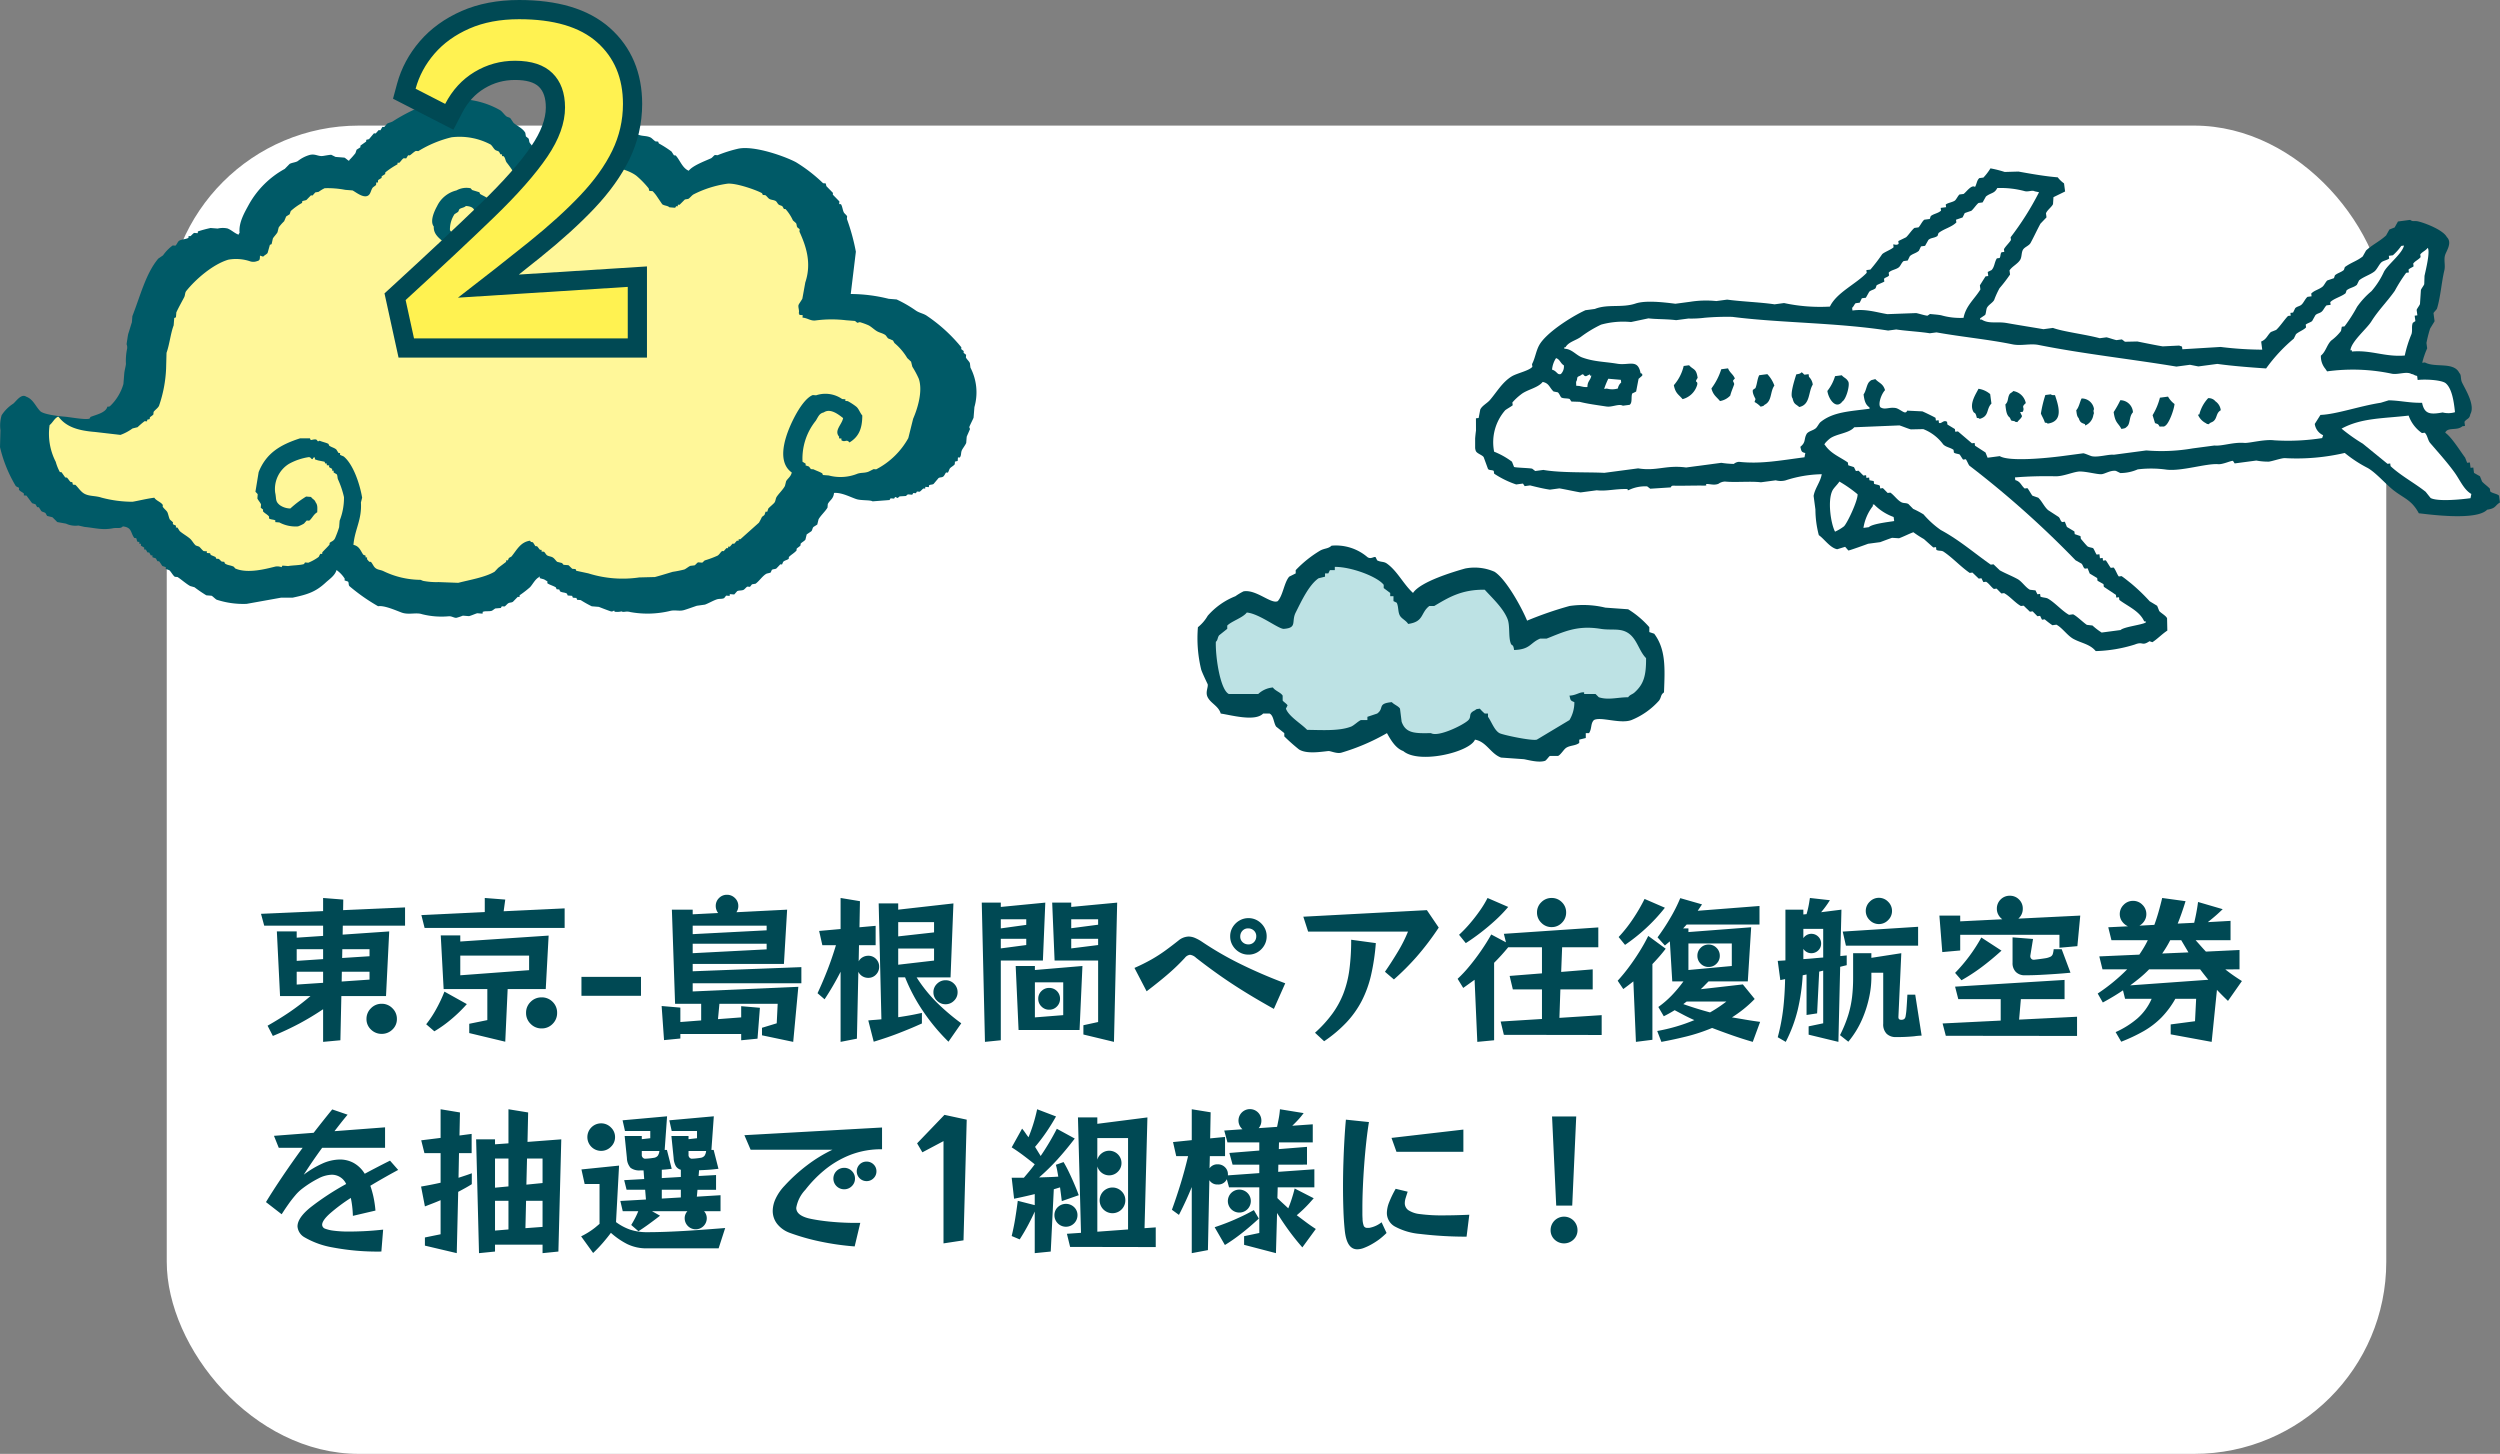 <svg xmlns="http://www.w3.org/2000/svg" xmlns:xlink="http://www.w3.org/1999/xlink" width="390.478" height="227.081" viewBox="0 0 390.478 227.081">
  <rect x="0" y="0" width="390.478" height="227.081" fill="#808080" stroke="none"/>
  <defs>
    <clipPath id="clip-path">
      <rect id="長方形_540" data-name="長方形 540" width="160.074" height="75.411" fill="none"/>
    </clipPath>
    <clipPath id="clip-path-2">
      <rect id="長方形_542" data-name="長方形 542" width="72.915" height="33.721" fill="none"/>
    </clipPath>
  </defs>
  <g id="icon_pr02" transform="translate(0 3)">
    <rect id="長方形_537" data-name="長方形 537" width="346.669" height="207.463" rx="30" transform="translate(26.045 16.618)" fill="#fff"/>
    <g id="グループ_198" data-name="グループ 198" transform="translate(230.404 23.295)">
      <g id="グループ_197" data-name="グループ 197" transform="translate(0 0)" clip-path="url(#clip-path)">
        <path id="パス_14873" data-name="パス 14873" d="M92.147,3.611,90.33,4.5c-.024.362-.047.723-.071,1.085-.2.451-.9.92-1.1,1.435.028.211.055.423.083.633-.314.329-.629.657-.943.986-.563,1.033-.974,1.959-1.538,3-.241.445-.865.612-1.154,1.012-.3.418-.2,1.1-.437,1.564-.364.69-1.3,1.085-1.706,1.73.028.211.057.423.085.634A23.77,23.77,0,0,1,81.9,18.727a13.911,13.911,0,0,0-.832,1.83c-.241.444-.887.754-1.127,1.224-.125.244-.147.907-.283,1.113l-.789.534.028.211.211-.028c1.135.737,2.361.272,3.942.551,1.685.3,4.049.676,5.717.96l1.479-.2c1.588.591,5.139,1.019,7.306,1.609l1.057-.14c.348.066,1.18.366,1.562.439.283-.038.563-.076.846-.113l.478.366,1.929-.042c1.139.225,2.881.588,3.969.763l2.564-.125.449.156.057.421,5.97-.362a55.544,55.544,0,0,0,6.505.426c-.055-.423-.113-.846-.168-1.269.868-.367.957-.986,1.522-1.491l.816-.324c.589-.52,1.291-1.607,1.86-2.181l.421-.057c-.017-.14-.036-.281-.055-.421l.423-.057c.113-.229.225-.459.338-.69.326-.3.671-.262,1-.562.31-.286.575-.929.915-1.2.211-.029.423-.057.634-.085l-.057-.423c.5-.525,1.213-.621,1.789-1.1.227-.187.5-.787.733-.957q.515-.174,1.028-.352l.156-.451c.477-.393.934-.442,1.394-.829l.156-.451c.971-.718,1.858-.926,2.789-1.661l.52-.929c.979-.908,2.149-1.44,3.129-2.35q.26-.463.52-.929l.818-.322.52-.929,1.9-.253c.482.35.619.076,1.324.255,1.2.305,3.838,1.354,4.4,2.423.913.894-.087,2.2-.269,2.831-.224.775.075,1.591-.113,2.38-.447,1.867-.577,4.087-1.144,5.956-.054.175-.511.584-.549.718.055.423.111.844.168,1.267,0,.012-.685,1.121-.705,1.168a19.191,19.191,0,0,0-.563,2.224c.036.283.075.563.111.846a13.125,13.125,0,0,0-.775,2.252l.423-.055c1.6.881,4.5-.156,5.377,1.65.352.34.151.872.407,1.451.4.9,2.142,3.548,1.307,4.985-.125.8-.562.659-.915,1.2l.083.633-.421.057c-.789.737-2.314.076-2.662,1,1.019.719,2.311,2.834,3.1,3.888q.161.408.324.816c.14-.019.281-.038.421-.055.038.281.075.562.113.844.14-.019.281-.038.423-.055.036.281.075.563.111.844l.929.522q.164.408.324.816c.3.357.912.78,1.224,1.127.019.142.038.283.057.423.293.305,1.125.367,1.38.676.047.352.092.705.139,1.057-.827.48-.563.908-2,1.125-1.674,1.758-9.046.74-10.674.558-1.1-2.071-2.3-2.312-3.912-3.566-1.257-.974-2.789-2.8-4.124-3.536a19.844,19.844,0,0,1-3.533-2.324,33.054,33.054,0,0,1-9.35.811c-.527-.016-1.921.475-2.506.548a9.682,9.682,0,0,1-1.957-.17q-1.69.224-3.38.449l-.267-.4c-.312-.045-1.584.579-2.3.52-1.832-.151-5.717,1.132-8.053.855a17.246,17.246,0,0,0-4.521-.045,6.792,6.792,0,0,1-2.718.575l-.69-.338c-.877-.135-1.725.5-2.295.52-.693.019-2.172-.4-3.281-.425-.959-.021-2.654.822-3.985.745a61.589,61.589,0,0,0-6.209.179c.019.142.038.283.055.423.822.22.884.811,1.465,1.31.14-.019.281-.038.421-.055.165.14.633,1.021.8,1.182l.9.31c.608.581.915,1.4,1.548,1.945l1.647,1.071c.269.276.232.586.534.789l.423-.057q.161.408.324.818l1.168.7.055.423.9.31c.019.14.036.281.055.421.321.367.64.773,1.014,1.156.17.173.8.229.9.31.133.106.423.872.563,1l.423-.057.083.634c.142-.019.283-.038.423-.055.019.14.038.281.055.421.142-.017.283-.036.423-.055.13.109.671,1.069.8,1.184l.423-.057c.3.26.584,1.17.829,1.4l.423-.057c.465.31.992.751,1.435,1.1a29.167,29.167,0,0,1,2.955,2.832c.39.236.78.47,1.168.705l.324.816c.283.336,1.028.709,1.224,1.127l.042,1.929c-.785.506-1.579,1.338-2.338,1.815-.151-.052-.3-.1-.451-.154-1.236.83-.962-.026-2.295.518a22.262,22.262,0,0,1-6.1,1.026c-.917-1.106-2.236-1.227-3.477-1.9-.965-.527-1.7-1.7-2.659-2.226l-.634.083a13.16,13.16,0,0,1-1.2-.915l-.423.055c-.1-.2-.2-.4-.295-.6l-.423.055-.745-.761-.423.057c-.328-.315-.657-.629-.985-.945l-.423.055c-.912-.5-1.7-1.51-2.631-2.014-.14.019-.283.038-.423.055-.248-.253-.5-.506-.745-.761l-.423.057c-.425-.289-.775-.875-1.224-1.127l-.423.055c-.1-.2-.2-.4-.295-.6l-.423.055-.986-.945-.421.057c-1.435-.981-2.652-2.359-4.1-3.326-.322-.215-.79-.066-1.113-.281-.017-.142-.036-.283-.055-.423l-.423.055-1.463-1.31a16.956,16.956,0,0,1-1.647-1.071c-.685.244-1.569.705-2.24.943l-1.085-.071c-.225.062-1.612.582-1.844.674l-1.9.253c-.314.123-2.962,1.075-3.084,1.054l-.506-.577-1.239.38c-1.113-.211-2.014-1.61-2.872-2.2a16.043,16.043,0,0,1-.532-4.013l-.281-2.113c.206-1.222,1.075-2.184,1.269-3.392a19.3,19.3,0,0,0-5.675.969,2.948,2.948,0,0,1-1.506-.016l-2.323.309c-1.595-.2-3.985.052-5.6-.116a1.855,1.855,0,0,0-1.028.352c-.749.293-1.4-.028-1.929.042.009.069.019.14.028.211-.071.009-.14.017-.211.028-1.827-.028-3.413.05-4.942.01-.348-.009-.357.255-.4.269l-3.2.208-.478-.366a5.912,5.912,0,0,0-2.929.6c-.3.033.062-.175-.239-.184-1.775-.049-3.266.376-4.7.194q-1.266.169-2.534.336c-.844-.137-2.409-.485-3.309-.634l-1.479.2c-1.023-.144-2.241-.449-3.1-.664l-.844.113c-.09-.132-.179-.263-.267-.4l-1.057.14a14.586,14.586,0,0,1-3.448-1.69c-.019-.142-.038-.283-.057-.423-.237-.187-.705-.061-.9-.31l-.676-1.846c-.225-.336-1-.544-1.2-.915-.333-.619-.071-2.751,0-3.224L.125,39.044c.14-.019.283-.038.423-.055L.8,37.665c.317-.633,1.059-.953,1.52-1.491C3.377,34.943,4.231,33.409,5.7,32.5c.832-.513,2.676-.861,3.24-1.5l-.057-.421C9.359,29.7,9.5,28.538,10,27.63c1.05-1.917,4.97-4.437,7.226-5.474.492-.064.986-.13,1.479-.2,1.993-.8,4.231-.132,6.337-.841,1.562-.527,4.327-.213,6.237.031l2.324-.309a15.794,15.794,0,0,1,4.068-.111l1.69-.224c2.305.312,5.223.409,7.407.735q.738-.1,1.479-.2a26.793,26.793,0,0,0,7.166.553c1.024-2.179,4.1-3.529,5.748-5.276l-.055-.423.633-.083a27.781,27.781,0,0,0,1.832-2.394c.291-.321,1.442-.728,1.789-1.1-.019-.14-.038-.281-.055-.423.075-.078.537.206.844-.111-.019-.142-.036-.283-.055-.423l1.212-.591c.359-.31.9-1.147,1.309-1.463l.634-.085c.276-.257.582-.969.915-1.2l.846-.113c.052-.149.1-.3.154-.451.5-.393,1.158-.419,1.607-.858l-.057-.421.846-.113L73.5,5.656c.293-.269,1.071-.362,1.423-.619.227-.166.506-.789.733-.957L76.291,4c.44-.312,1.222-1.5,1.789-1.1.269-.451.277-1.054.676-1.378l.634-.085A8.843,8.843,0,0,0,80.49,0a17.61,17.61,0,0,1,2.224.563L84.854.5c1.926.345,4.165.747,6.14.9a4.461,4.461,0,0,0,.985.945c.055.423.113.844.168,1.267" transform="translate(0 0.001)" fill="#004954" fill-rule="evenodd"/>
        <path id="パス_14874" data-name="パス 14874" d="M56.634,1.793c-.44.874-.95.688-1.761,1.309-.173.31-.347.619-.522.929l-.633.083c-.352.263-.783.948-1.127,1.225q-.515.174-1.03.352l-.338.688q-.512.177-1.028.352l.057.423c-.766.764-1.938.983-2.789,1.661l-.156.451c-.5.357-.99.241-1.421.619-.175.309-.348.619-.522.927l-.634.085-.338.69c-.458.4-.955.435-1.4.83-.113.229-.225.459-.338.69l-.633.083c-.315.211-.477.737-.733.957-.449.388-1.231.413-1.605.858l.055.423c-.191.286-.553.272-.789.536.019.14.038.281.055.421-.094.1-1.05.466-1.21.591l-.156.451c-.345.3-.669.257-1,.563q-.26.463-.522.929L35.49,19l-.338.69c-.211.028-.423.055-.634.085-.2.158-.3.517-.549.718.019.14.038.281.055.421,2.115-.291,3.793.3,5.45.567l4.491-.166c.406.064,1.371.387,1.775.409l.393-.267c.4.052,1.173.09,1.746.2a10.705,10.705,0,0,0,3.493.4c.366-1.9,1.749-2.966,2.635-4.434l-.083-.634c0-.009.858-1.373.887-1.408l.423-.055c-.029-.211-.057-.423-.085-.634l.6-.295c.484-.5.445-1.253.832-1.83.14-.019.283-.038.423-.055.192-.283.085-.652.31-.9l.423-.057-.057-.421c.288-.5.813-.955,1.1-1.437l-.055-.421a45.142,45.142,0,0,0,4.439-7.038L62.5,2.3c-.418-.231-.887.088-1.506-.014a14.5,14.5,0,0,0-4.365-.5" transform="translate(24.911 1.291)" fill="#fff" fill-rule="evenodd"/>
        <path id="パス_14875" data-name="パス 14875" d="M146.689,31.516c.361,1.751,1.229,1.87,3.21,1.508a3.578,3.578,0,0,0,1.929-.042c-.175-1.77-.5-3.742-1.463-4.535-.65-.5-3.158-.645-4.365-.494l-.083-.634c-.556-.109-.348-.194-.9-.31-.778-.43-2.012.135-3.014-.029a29.378,29.378,0,0,0-10.151-.371l-.269-.4a3.037,3.037,0,0,1-.7-2.056c.782-.64.931-1.7,1.621-2.364a7.586,7.586,0,0,0,1.522-1.492c.042-.22.083-.44.127-.662.14-.017.281-.036.423-.055a24.172,24.172,0,0,0,1.959-3.054,12.73,12.73,0,0,1,2.253-2.449,12.666,12.666,0,0,0,1.959-3.054c.622-1.134,2.865-2.834,3.115-4.068l-.423.057a8.271,8.271,0,0,1-1.31,1.463c-.211.028-.423.055-.633.085l.055.421c-.253.229-.931.336-1.212.591-.378.343-.7,1.125-1.1,1.435-.681.53-1.756.842-2.394,1.394-.113.229-.225.459-.338.69-.491.423-1.1.445-1.607.858-.052.149-.1.3-.154.451-.66.541-1.817.809-2.4,1.392l.057.423-.634.083c-.239.189-.5.754-.733.959-.338.3-.671.257-1,.562-.175.31-.348.619-.522.929-.194.182-.841.381-1,.563.019.14.036.281.055.421-.367.416-1.151.678-1.577,1.069-.113.231-.225.461-.338.69a25.17,25.17,0,0,0-4.325,4.659c-2.238-.147-5.32-.383-7.618-.709l-2.957.393c-.12-.016-1.2-.239-1.323-.255l-2.113.281c-7.095-1.18-14.557-1.985-21.513-3.377-1.347-.27-2.708.185-4.1-.1-3.67-.759-8.086-1.18-11.855-1.865l-1.056.14c-1.525-.253-3.689-.359-5.238-.595l-1.267.168c-8.071-1.245-16.869-1.18-24.359-2.139a40.837,40.837,0,0,0-4.28.139,17,17,0,0,1-2.562.125l-1.9.253c-1.517-.189-3.078-.13-4.337-.284l-2.718.575a12.964,12.964,0,0,0-4.675.406,18.525,18.525,0,0,0-3.182,1.928c-.794.562-1.922.782-2.368,1.6l-.211.029c.01.069.019.14.029.21,1.137,0,1.818,1.009,2.758,1.354,1.881.69,3.456.647,5.505.988,1.837.307,3.195-.809,3.633,1.453.092.125.315-.028.267.4l-.577.506q-.192.993-.381,1.985l-.607.3c-.218.51.061,1.447-.409,1.773l-1.056.14c-.647-.35-1.676.262-2.564.125-1.267-.194-3.021-.423-4.181-.733q-.647-.023-1.295-.043c-.09-.132-.179-.263-.267-.4-.38-.14-1.028-.038-1.324-.253-.1-.069-.335-.671-.534-.789l-.662-.128c-.657-.621-.688-1.3-1.7-1.492C8.6,29.2,6.881,29.444,5.94,30.215A8.768,8.768,0,0,0,4.6,31.467c.019.142.038.283.055.423-.1.132-1.024.648-1.182.8a7.6,7.6,0,0,0-1.721,6.462,12.092,12.092,0,0,1,2.787,1.564l.322.818c.2.12,2.38.161,2.831.269l.478.366L9.44,42c2.749.485,6.98.319,9.518.456l5.282-.7c2.929.471,4.313-.555,7.5-.137l5.493-.728a14.094,14.094,0,0,0,1.957.17,1.382,1.382,0,0,1,.816-.324c3.389.364,6.309-.2,10.223-.712.042-.22.083-.44.127-.662-.619-.151-.6-.253-.775-.971.939-.768.489-1.184,1.016-2.07.357-.414.945-.461,1.394-.83.237-.194.5-.763.733-.957,1.976-1.617,4.592-1.676,7.675-2.094-.01-.071-.019-.14-.028-.211-.595-.413-.782-.979-.915-2.028.442-.574.48-1.713,1.016-2.07.194-.215.263-.144.816-.322.579.634,1.212.679,1.52,1.732-.617.655-1.118,2.21-.719,2.675.714.456,1.333-.062,2.38.114.425.073,1.069.6,1.378.676a.31.31,0,0,0,.4-.267l2.38.114c.187.054,1.881.877,2.068,1.014l.057.423.423-.055.055.423c.435.18.693-.541,1.267-.17l.055.423c.39.236.78.47,1.168.705l.057.421c.14-.017.281-.036.421-.055q1.092.931,2.182,1.86c.14-.019.281-.038.423-.055l.055.421,1.647,1.071c.107.272.217.544.324.816l1.9-.251c1.466.887,7.277.324,9.885-.023l3.169-.421c.322.047,1.1.418,1.35.465.99.192,2.645-.333,3.408-.237l5.07-.673a28.666,28.666,0,0,0,7.266-.321l3.378-.447c1.2.123,2.921-.551,4.675-.407.757.064,3.108-.6,4.675-.406a34.484,34.484,0,0,0,7.478-.348c.052-.149.1-.3.154-.449a2.263,2.263,0,0,1-1.309-1.761l.889-1.408c2.477-.09,6.082-1.383,9.421-1.9l1.239-.38c1.787.029,3.25.425,5.209.383" transform="translate(1.214 5.103)" fill="#fff" fill-rule="evenodd"/>
        <path id="パス_14876" data-name="パス 14876" d="M84.1,6.421c-.156.586-.522.428.085.634.133-.222.232-.258.366-.48-.151-.05-.3-.1-.451-.154" transform="translate(61.493 4.71)" fill="#004954" fill-rule="evenodd"/>
        <path id="パス_14877" data-name="パス 14877" d="M7.552,17.1a3.856,3.856,0,0,0-.621,1.8c.792.215.794.879,1.38.676a1.649,1.649,0,0,0,.465-1.352c-.553-.312-.588-.924-1.224-1.127" transform="translate(5.083 12.544)" fill="#fff" fill-rule="evenodd"/>
        <path id="パス_14878" data-name="パス 14878" d="M90.932,7.169c-.295.418-.844.612-1.154,1.014l.055.421c-.295.388-.881.615-1.154,1.014.017.14.036.281.055.421-.1.13-.648.315-.789.536L88,11l-.423.055A24.128,24.128,0,0,0,85.8,13.87c-1.153,1.643-2.591,3.061-3.663,4.784-.723,1.158-3.158,3.155-3.269,4.517.069-.009.14-.017.21-.028l.029.211c3-.267,5.164.879,8.251.624a18.721,18.721,0,0,1,1.057-3.364c.179-.65-.04-1.163.2-1.746l.4-.269c-.038-.281-.075-.563-.113-.844.14-.019.281-.038.423-.055-.038-.283-.075-.563-.113-.846.059-.217.461-.712.522-.929q.07-1.084.142-2.168c.052-.211.461-.716.522-.929l.042-1.293c.192-.879.92-3.843.5-4.366" transform="translate(57.842 5.258)" fill="#fff" fill-rule="evenodd"/>
        <path id="パス_14879" data-name="パス 14879" d="M9.119,20.349c.851,0,.8.241,1.746.2.016-.991.468-.946.621-1.8-.069.009-.14.017-.211.028l-.028-.211-.6.295c-.556-.036-.232-.6-.874-.1-.57.267-.432.106-.549.718-.17.277-.13.371-.1.874" transform="translate(6.667 13.607)" fill="#fff" fill-rule="evenodd"/>
        <path id="パス_14880" data-name="パス 14880" d="M19.441,17.855l.844-.113c.669.752,1.121.456,1.338,1.973-.61.9.085.331-.071,1.083a3.21,3.21,0,0,1-2.283,2.238c-.6-.733-1.111-.86-1.364-2.182a6.93,6.93,0,0,0,1.536-3" transform="translate(13.131 13.012)" fill="#004954" fill-rule="evenodd"/>
        <path id="パス_14881" data-name="パス 14881" d="M12.273,18.957a11.918,11.918,0,0,0-.648,1.591l.423-.057a3.041,3.041,0,0,0,1.718-.012,1.578,1.578,0,0,1,.52-.929c-.017-.14-.036-.283-.055-.423l-1.957-.17" transform="translate(8.526 13.903)" fill="#fff" fill-rule="evenodd"/>
        <path id="パス_14882" data-name="パス 14882" d="M22.828,18.161l1.056-.14c.305.723.749.861,1.069,1.577-.461.5-.257.3-.1.874-.151.506-.461,1.142-.621,1.8a2.837,2.837,0,0,1-1.605.858c-.534-.662-1.054-.9-1.336-1.971a10.057,10.057,0,0,0,1.536-3" transform="translate(15.615 13.217)" fill="#004954" fill-rule="evenodd"/>
        <path id="パス_14883" data-name="パス 14883" d="M26.027,18.711l1.267-.168a5.025,5.025,0,0,1,1.1,1.789c-.692.938-.336,2.425-1.536,3-.211.227-.159.161-.607.295a3.781,3.781,0,0,0-.957-.733c.052-.149.1-.3.156-.451-.049-.156-.556-.934-.407-1.449l.393-.269c.284-.685.277-1.423.593-2.012" transform="translate(18.344 13.6)" fill="#004954" fill-rule="evenodd"/>
        <path id="パス_14884" data-name="パス 14884" d="M30.059,18.382c.262.092.295.281.478.366l.634-.083c.017.14.036.281.055.423a1.986,1.986,0,0,1,.591,1.21c-.731,1.156-.355,3.134-2.115,3.5-.53-.487-.818-.374-1.04-1.366-.463-.518.322-2.891.579-3.73.492-.1.6-.09.816-.324" transform="translate(20.916 13.481)" fill="#004954" fill-rule="evenodd"/>
        <path id="パス_14885" data-name="パス 14885" d="M32.936,18.784l1.056-.14c.361.425.69.423.986.945.355.458-.289,2.773-.875,3.125-.99,1.361-2.175-.31-2.364-1.621a6.89,6.89,0,0,0,1.2-2.309" transform="translate(23.276 13.674)" fill="#004954" fill-rule="evenodd"/>
        <path id="パス_14886" data-name="パス 14886" d="M45.782,19.861a3.625,3.625,0,0,1,1.83.832c.066.492.13.985.2,1.479-.851.856-.3,1.957-1.832,2.392-.263-.179-.031-.073-.451-.154-.25-1.057-.354-.595-.562-1-.653-1.269.5-2.857.818-3.548" transform="translate(32.832 14.566)" fill="#004954" fill-rule="evenodd"/>
        <path id="パス_14887" data-name="パス 14887" d="M49,20.065a2.369,2.369,0,0,1,1.971,1.888c-.825.714-.1.57-.466,1.352l-.423.055.3.607c-.1.376-.537.641-.733.957-.423-.076-.187.023-.451-.156-.621-.107-.444.012-.718-.549-.527-.383-.6-1.1-.7-2.056.517-.491.3-.965.648-1.591.111-.2.442-.289.577-.506" transform="translate(35.036 14.716)" fill="#004954" fill-rule="evenodd"/>
        <path id="パス_14888" data-name="パス 14888" d="M53.181,20.487c.536,1.622,1.394,4.086-1.128,4.45-.265-.18-.031-.075-.451-.156-.159-.551-.518-1.094-.619-1.423a18.9,18.9,0,0,1,.692-2.886l.844-.111c.263.165.2.114.662.127" transform="translate(37.386 14.932)" fill="#004954" fill-rule="evenodd"/>
        <path id="パス_14889" data-name="パス 14889" d="M36.122,23.454c-.777.952-2.87,1.016-3.845,1.8-.227.182-1.031.908-.733.957.924,1.373,2.312,1.848,3.59,2.747.017.14.036.281.055.423.064.047.846.265.9.31l.295.6c.14-.019.283-.038.423-.055l.745.759c.14-.017.283-.036.423-.055.019.14.038.283.055.423l.423-.057c.019.142.038.283.055.423l.662.127c.019.142.038.283.055.423.13.1.709.137.9.31l.057.423c.14-.019.281-.038.421-.055l.747.759c.14-.017.281-.036.421-.055.584.4,1.082,1.161,1.7,1.494.388.206.723.075,1.111.281.25.255.5.508.747.761a15.091,15.091,0,0,1,1.619.86A14.537,14.537,0,0,0,49.644,39.5c2.921,1.577,5.164,3.557,7.812,5.412l.423-.055.985.943c.955.52,1.8.834,2.76,1.354.7.381,1.25,1.31,1.941,1.676l.874.1.295.607.423-.057c.019.142.038.283.055.423.184.127.891.163,1.113.283,1.092.588,2.248,1.948,3.351,2.564l.633-.083c.586.269,1.595,1.288,2.155,1.648l.872.1a10.176,10.176,0,0,0,1.435,1.1l2.957-.392c.52-.5,3.179-.78,3.93-1.167-.009-.071-.019-.142-.028-.211l-.211.028c-.73-1.642-2.61-2.37-3.884-3.354-.019-.14-.038-.281-.055-.421-.142.017-.283.036-.423.055-.019-.14-.038-.281-.055-.423L75.112,48.37l-.057-.423-.929-.522c-.019-.14-.036-.281-.055-.421-.39-.236-.78-.47-1.168-.705-.107-.272-.217-.544-.324-.816l-.421.055c-.305-.2-.267-.51-.536-.789l-.929-.522A150.564,150.564,0,0,0,54.114,29.448c-.121-.1-.439-.894-.563-1-.14.019-.283.038-.423.055-.057-.045-.487-.754-.534-.789-.156-.111-.693-.123-.9-.31l-.055-.421c-.485-.367-1.194-.416-1.619-.86a7.067,7.067,0,0,0-3.111-2.382l-1.929.042c-.376-.075-1.463-.537-1.8-.621l-7.055.291" transform="translate(23.085 16.988)" fill="#fff" fill-rule="evenodd"/>
        <path id="パス_14890" data-name="パス 14890" d="M55,20.735a1.931,1.931,0,0,1,1.941,1.676c-.213.419.113.452-.1.874a2.1,2.1,0,0,1-1.281,1.674l-.029-.211c-.553-.211-.756-.236-.985-.943-.272-.257-.307-.673-.38-1.239.414-.414.567-1.324.832-1.83" transform="translate(39.723 15.207)" fill="#004954" fill-rule="evenodd"/>
        <path id="パス_14891" data-name="パス 14891" d="M58.579,20.891a2,2,0,0,1,1.971,1.888c-.65.674-.369,1.851-.988,2.281-.222.236-.324.224-.816.322-.541-1.021-.964-.889-1.21-2.633a17.021,17.021,0,0,0,1.044-1.858" transform="translate(42.196 15.322)" fill="#004954" fill-rule="evenodd"/>
        <path id="パス_14892" data-name="パス 14892" d="M62.187,20.736l1.267-.168a3.724,3.724,0,0,0,1.014,1.154c-.057.815-.848,3.072-1.48,3.422-.239.182-.206.055-.846.113-.265-.48-.26-.374-.718-.549q-.19-.621-.38-1.239a10.023,10.023,0,0,0,1.142-2.732" transform="translate(44.769 15.085)" fill="#004954" fill-rule="evenodd"/>
        <path id="パス_14893" data-name="パス 14893" d="M66.724,20.708a1.355,1.355,0,0,1,1.141.494,1.961,1.961,0,0,1,.83,1.394c-.728.409-.549,1.147-1.071,1.647-.3.289-.563.211-.789.536-.423-.076-.187.023-.451-.156a2.619,2.619,0,0,1-1.253-1.338l.211-.028a5.761,5.761,0,0,1,1.382-2.548" transform="translate(47.766 15.187)" fill="#004954" fill-rule="evenodd"/>
        <path id="パス_14894" data-name="パス 14894" d="M33.447,28.221c-.286.471-.87.965-1.1,1.435-.766,1.576-.236,5.159.419,6.393a7.034,7.034,0,0,0,1.394-.83c.513-.484,2.188-4.047,2.129-5.011a20.5,20.5,0,0,0-2.843-1.986" transform="translate(23.446 20.697)" fill="#fff" fill-rule="evenodd"/>
        <path id="パス_14895" data-name="パス 14895" d="M88.548,22.278c-4.049.47-7.384.352-10.477,2.037a27.3,27.3,0,0,0,3.321,2.352q1.929,1.57,3.857,3.143l.423-.055.055.421c1.619,1.508,3.737,2.624,5.476,4q.385.486.773.972c1.078.584,4.647.25,6.238.031.042-.22.085-.442.127-.662-1.149-.638-1.792-2.2-2.59-3.311-1.13-1.581-2.6-3.2-3.841-4.649-.385-.447-.413-1.234-.858-1.605l-.423.057a5.6,5.6,0,0,1-2.082-2.734" transform="translate(57.256 16.339)" fill="#fff" fill-rule="evenodd"/>
        <path id="パス_14896" data-name="パス 14896" d="M39.79,32.878c-.028-.211-.055-.423-.085-.634a8.11,8.11,0,0,1-3.054-1.959l-.211.029c.01.069.019.14.029.21a7.453,7.453,0,0,0-1.48,3.422l.844-.113c.534-.536,3.165-.815,3.957-.955" transform="translate(25.66 22.211)" fill="#fff" fill-rule="evenodd"/>
      </g>
    </g>
    <g id="グループ_200" data-name="グループ 200" transform="translate(187.069 82.23)">
      <g id="グループ_199" data-name="グループ 199" transform="translate(0 0)" clip-path="url(#clip-path-2)">
        <path id="パス_14897" data-name="パス 14897" d="M20.908,0a7.556,7.556,0,0,1,5.6,1.782c.537.388,1-.118,1.272,0l.255.51c.631.321,1,.135,1.527.508,1.622,1.154,2.6,3.254,4.072,4.581,1.154-1.768,6.381-3.323,8.145-3.817a7.718,7.718,0,0,1,4.581.508c1.785,1.141,4.181,5.455,5.091,7.637A56.369,56.369,0,0,1,58.07,9.421a14.71,14.71,0,0,1,5.6.255l3.562.255a14.462,14.462,0,0,1,3.309,2.8v.764l.764.255c1.839,2.463,1.673,5.393,1.527,9.163-.567.409-.361.692-.764,1.272a11.613,11.613,0,0,1-4.327,3.054c-1.751.648-4.815-.586-5.854,0-.558.565-.283,1.328-.764,2.037h-.508v.763l-1.019.255v.51c-.563.461-1.42.361-2.037.764-.39.255-.835,1.071-1.272,1.272H55.016c-.151.066-.558.692-.764.763-.988.343-2.683-.154-3.309-.255l-3.562-.253c-1.643-.607-2.262-2.479-4.073-2.8-.809,1.959-8.752,3.865-11.2,1.782-1.2-.426-1.967-1.758-2.545-2.8a32.937,32.937,0,0,1-7.128,3.054c-.742.2-1.688-.293-2.037-.255-1.376.154-3.43.471-4.581-.255a29.87,29.87,0,0,1-2.29-2.035v-.51q-.637-.51-1.274-1.017c-.406-.6-.38-1.711-1.017-2.037H10.218c-1.272,1.319-5.126.2-6.618,0-.354-1.193-1.534-1.567-2.037-2.546-.4-.77.094-1.515,0-2.035,0,0-.86-1.775-1.017-2.292a20.761,20.761,0,0,1-.51-6.618,6.309,6.309,0,0,0,1.527-1.782A11.167,11.167,0,0,1,5.89,7.894a9.222,9.222,0,0,1,1.272-.763c1.983-.34,4.335,2.058,5.346,1.527.825-.924.988-2.883,1.782-3.819l1.017-.51V3.822A18.068,18.068,0,0,1,19.126.768C19.833.379,20.374.5,20.908,0" transform="translate(0 0.001)" fill="#004954" fill-rule="evenodd"/>
        <path id="パス_14898" data-name="パス 14898" d="M48.217,14.892c-.12-.988-.34-.589-.51-1.017-.393-.995-.1-2.78-.508-3.819-.693-1.74-2.38-3.267-3.564-4.581-3.654-.042-5.684,1.234-7.89,2.545h-.764c-1.4,1.071-.8,2.456-3.309,2.8-.317-.529-1-.808-1.272-1.274-.348-.586-.2-1.4-.51-2.035l-.508-.255V6.492h-.51v-.51q-.51-.38-1.017-.763V4.71c-1-1.291-5.086-2.82-7.637-2.8v.51h-.763l-.255.508h-.51v.51l-1.017.255c-1.531,1.068-2.7,3.637-3.564,5.346-.709,1.4.274,2.375-1.782,2.545-.737.184-3.824-2.363-5.854-2.545-.617.816-2.347,1.333-3.054,2.035v.51q-.637.51-1.274,1.017c-.289.418-.161.693-.508,1.019-.075,2.361.69,7.512,2.035,8.145H8.256a3.8,3.8,0,0,1,2.29-1.019c.373.546,1.2.742,1.527,1.274v.763c.1.184.671.529.764.764l-.255.508c.454,1.238,2.437,2.373,3.309,3.309,2.448.033,5.046.2,6.873-.508.439-.172,1.092-.834,1.527-1.019h1.017v-.508l1.527-.51c1.158-.835-.049-1.567,2.292-1.782.305.369,1.043.617,1.272,1.017q.127,1.019.255,2.037c.636,1.82,2.045,1.837,4.581,1.782,1.128.693,5.179-1.319,5.854-2.037.546-.579-.111-1.005,1.019-1.527.286-.236.215-.166.763-.255a6.92,6.92,0,0,0,.764.764h.51v.51c.537.735.981,2.09,1.78,2.545.5.283,5.119,1.258,5.855,1.017q2.545-1.526,5.091-3.054a5.361,5.361,0,0,0,.763-2.8c-.662-.262-.582-.3-.763-1.017,1.068-.043,1.546-.581,2.29-.51v.255h1.782l.51.508c1.487.485,2.955,0,4.581,0,.315-.437.638-.416,1.018-.763,1.394-1.274,1.806-2.562,1.782-5.346C67.664,15,67.4,12.935,65.78,12.093c-1.2-.624-2.435-.246-4.072-.51-3.692-.595-5.779.506-8.4,1.527H52.289c-1.6.666-1.508,1.7-4.072,1.782" transform="translate(1.198 1.402)" fill="#bde2e4" fill-rule="evenodd"/>
      </g>
    </g>
    <path id="パス_15030" data-name="パス 15030" d="M13.8-5.3l-.15,6.9-2.7.25v-5.1Q9.125-2.025,7.263-1.025A45.711,45.711,0,0,1,3.1.925l-.825-1.6q1.85-1.05,3.45-2.137A38.456,38.456,0,0,0,8.975-5.3H4.225l-.5-10.1h3.1v.975L10.95-14.7v-1.6H1.75l-.5-1.85,9.7-.425v-2.05l3.15.25-.025,1.65,9.675-.425v2.85H14.025L14-14.9l7.275-.5-.5,10.1Zm4.4-7.325H13.95l-.025,1.375,4.275-.275Zm-7.25,0H6.825V-10.8l4.125-.275ZM18.2-9.1H13.875L13.85-7.575l4.35-.3Zm-7.25,0H6.825v2l4.125-.275ZM22.475-1.725a2.2,2.2,0,0,1-.7,1.65A2.328,2.328,0,0,1,20.1.6a2.328,2.328,0,0,1-1.675-.675,2.2,2.2,0,0,1-.7-1.65,2.285,2.285,0,0,1,.7-1.675A2.285,2.285,0,0,1,20.1-4.1a2.285,2.285,0,0,1,1.675.7A2.285,2.285,0,0,1,22.475-1.725ZM26.8-15.95l-.5-2,9.9-.475v-2.2l3.2.25-.25,1.825L48.675-19v3.05ZM33.775.475V-.975L36.6-1.55V-6.4H29.775l-.45-8.375h3.05v.95l13.8-.925-.45,8.35h-5.95L39.4,1.825Zm9.35-12.1H32.375V-8.55l10.75-.8ZM27.05-.9a16.578,16.578,0,0,0,1.588-2.413A22,22,0,0,0,29.9-6l3.5,1.95a22.515,22.515,0,0,1-2.475,2.4A18.989,18.989,0,0,1,28.325.2ZM47.5-2.675a2.356,2.356,0,0,1-.7,1.713,2.323,2.323,0,0,1-1.725.713,2.335,2.335,0,0,1-1.712-.713,2.335,2.335,0,0,1-.713-1.713A2.323,2.323,0,0,1,43.363-4.4a2.356,2.356,0,0,1,1.712-.7,2.344,2.344,0,0,1,1.725.7A2.344,2.344,0,0,1,47.5-2.675ZM51.3-5.35V-8.3h9.3v2.95ZM79.5.825V-.35l2.3-.7.15-3.05h-9.1l-.225,2.4,3.625-.275v-1.75l2.925.25L78.8,1.35l-2.55.25V.625h-9.5v.7l-2.55.25L63.825-3.75l2.925.25v2.25L70-1.5V-4.1H65.925l-.5-14.7h3.25v.725l3.975-.2a1.792,1.792,0,0,1-.375-1.1,1.686,1.686,0,0,1,.513-1.238,1.686,1.686,0,0,1,1.237-.512,1.728,1.728,0,0,1,1.25.512,1.666,1.666,0,0,1,.525,1.238,1.648,1.648,0,0,1-.3.975l7.925-.4-.5,8.475H68.675v1.15l16.975-.65V-7.3H68.675v1.275l16.5-.725-.8,8.6ZM80.225-16.3H68.675v1.325l11.55-.6Zm0,2.825H68.675V-12l11.55-.6ZM91.775,1.85V-9.1a42.844,42.844,0,0,1-2.5,4.3l-1.1-.95Q89-7.525,89.713-9.35t1.338-3.9H88.925l-.5-2.225,3.35-.3v-4.85l3.025.5-.075,4.075,2.525-.225v3.025h-2.6l-.05,2.525a1.5,1.5,0,0,1,.612-.637A1.749,1.749,0,0,1,96.1-11.6a1.625,1.625,0,0,1,1.212.5A1.688,1.688,0,0,1,97.8-9.875a1.7,1.7,0,0,1-.488,1.212A1.605,1.605,0,0,1,96.1-8.15a1.709,1.709,0,0,1-.938-.262A1.622,1.622,0,0,1,94.55-9.1L94.325,1.35Zm16.85-.025a30.637,30.637,0,0,1-3.912-4.688,27.542,27.542,0,0,1-2.862-5.363h-1.075V-2q1.675-.25,2.688-.462l1.013-.213v1.65l-.988.437Q102.5-.15,100.8.512T96.95,1.825L96.1-1.5q.525-.05,1.05-.088t1-.087l-.425-18.1h3.05v.975l8.625-.975-.45,11.55h-5.3a22.761,22.761,0,0,0,3.075,3.85,34.439,34.439,0,0,0,3.9,3.325Zm-2.25-18.675h-5.6v2.225l5.6-.625Zm0,4.125h-5.6V-10.2l5.6-.65ZM110.05-5.9a1.786,1.786,0,0,1-.562,1.325,1.819,1.819,0,0,1-1.312.55,1.848,1.848,0,0,1-1.338-.55,1.786,1.786,0,0,1-.562-1.325,1.786,1.786,0,0,1,.563-1.325,1.848,1.848,0,0,1,1.338-.55,1.806,1.806,0,0,1,1.325.55A1.806,1.806,0,0,1,110.05-5.9ZM129.7.7V-.75l2.3-.5v-9.6h-6.8l-.375-9.05H127.8v.675l7.175-.675-.5,21.75ZM114.325,1.85l-.5-21.75H116.8v.675l6.95-.675-.375,9.05H116.8V1.6ZM132-17.3h-4.2v1.4l4.2-.55Zm-11.225,0H116.8v1.425l3.975-.55ZM132-14.25h-4.2v1.5l4.2-.525Zm-11.225,0H116.8v1.5l3.975-.525ZM119.575,0l-.45-10h3v.625L129.55-10,129.1,0Zm6.975-7.45h-4.425v5.475l4.425-.35Zm-.5,2.575a1.658,1.658,0,0,1-.488,1.2,1.625,1.625,0,0,1-1.212.5,1.637,1.637,0,0,1-1.2-.5,1.637,1.637,0,0,1-.5-1.2,1.625,1.625,0,0,1,.5-1.213,1.658,1.658,0,0,1,1.2-.488,1.646,1.646,0,0,1,1.212.488A1.646,1.646,0,0,1,126.05-4.875Zm32.275-9.75a2.732,2.732,0,0,1-.387,1.425,2.981,2.981,0,0,1-1.025,1.037,2.712,2.712,0,0,1-1.437.387,2.732,2.732,0,0,1-1.425-.387,2.946,2.946,0,0,1-1.037-1.037,2.732,2.732,0,0,1-.387-1.425,2.712,2.712,0,0,1,.387-1.438,2.98,2.98,0,0,1,1.037-1.025,2.732,2.732,0,0,1,1.425-.388,2.712,2.712,0,0,1,1.438.388,3.016,3.016,0,0,1,1.025,1.025A2.713,2.713,0,0,1,158.325-14.625Zm-1.625,0a1.166,1.166,0,0,0-.375-.912,1.267,1.267,0,0,0-.875-.338,1.166,1.166,0,0,0-.913.375,1.267,1.267,0,0,0-.337.875,1.166,1.166,0,0,0,.375.913,1.267,1.267,0,0,0,.875.337,1.166,1.166,0,0,0,.912-.375A1.267,1.267,0,0,0,156.7-14.625ZM159.45-3.3q-2.425-1.35-4.512-2.638t-3.95-2.6q-1.862-1.312-3.687-2.738a1.669,1.669,0,0,0-.95-.475,1.221,1.221,0,0,0-.8.475,31.4,31.4,0,0,1-2.487,2.413q-1.388,1.213-3.488,2.813l-1.9-3.65a29.341,29.341,0,0,0,2.663-1.325,23.508,23.508,0,0,0,2.137-1.375q1-.725,2.1-1.6a2.6,2.6,0,0,1,1.55-.6,2.592,2.592,0,0,1,1.025.225,6.546,6.546,0,0,1,1.05.575,51.293,51.293,0,0,0,5.75,3.35,75.854,75.854,0,0,0,7.275,3.15ZM176.8-9.1q1.025-1.475,2.013-3.125a22.33,22.33,0,0,0,1.587-3.15H164.8l-.75-2.325,19.3-1.025L185.2-16a42.491,42.491,0,0,1-3.45,4.55A39.644,39.644,0,0,1,178.2-7.9ZM165.875.425a19.59,19.59,0,0,0,2.712-2.975,13.965,13.965,0,0,0,1.738-3.188,16.469,16.469,0,0,0,.925-3.738,35.046,35.046,0,0,0,.275-4.625l3.85.525a33.783,33.783,0,0,1-.75,5.025,17.261,17.261,0,0,1-1.463,4.025,15.062,15.062,0,0,1-2.375,3.337A20.828,20.828,0,0,1,167.3,1.75ZM205.1-18.35a2.207,2.207,0,0,1-.662,1.6,2.174,2.174,0,0,1-1.613.675,2.187,2.187,0,0,1-1.6-.675,2.187,2.187,0,0,1-.675-1.6,2.174,2.174,0,0,1,.675-1.613,2.207,2.207,0,0,1,1.6-.663,2.195,2.195,0,0,1,1.613.663A2.195,2.195,0,0,1,205.1-18.35Zm-16.725,3.475a19.5,19.5,0,0,0,1.662-1.725q.838-.975,1.575-2.025a15.829,15.829,0,0,0,1.213-2l3.225,1.4a21.877,21.877,0,0,1-2.037,2.113q-1.137,1.038-2.312,1.938t-2.275,1.6Zm7,15.625-.5-2.075,6.45-.4V-6.35h-4.55l-.5-2.1,5.05-.4v-4.075H196.05a31.833,31.833,0,0,1-2.2,2.425V1.6l-2.625.25-.425-9.7-.9.65q-.45.325-.875.625L188.15-8a19.943,19.943,0,0,0,1.887-2.025q.988-1.2,1.875-2.5t1.488-2.4l2.3,1.225-.325-1.325,14.75-1v3.1h-5.65l-.15,3.85,4.925-.4V-6.35H204.2l-.15,4.45,6.6-.425v3.1Zm38.875,1.1Q232.6,1.375,231,.813T227.9-.325A27.6,27.6,0,0,1,223.912,1q-2.012.5-3.937.85l-.65-1.7a27.51,27.51,0,0,0,5.8-1.7q-.85-.375-1.613-.775T222.05-3.1q-.4.25-.825.487t-.875.463L219.5-3.6a14.894,14.894,0,0,0,2.1-1.813A20.3,20.3,0,0,0,223.425-7.6h-1.75l-.375-6.25-.775.65-1.15-1.275a32.368,32.368,0,0,0,1.95-2.95,24.658,24.658,0,0,0,1.6-3.175l3.4.975-.675,1,9.65-.75v2.9H223.925l-.55.6h.825v.575l9.8-.75-.525,8.45H227.35q-.325.325-.625.637t-.6.588l6.575-.75,1.85,2.275a18.716,18.716,0,0,1-1.712,1.563A19.953,19.953,0,0,1,231-1.975q1.075.175,2.162.363t2.238.337ZM213.3-14.525a22.052,22.052,0,0,0,2.225-2.813,27.019,27.019,0,0,0,1.825-3.138l3.175,1.375a27.167,27.167,0,0,1-3,3.238A28.358,28.358,0,0,1,214.3-13.3ZM216,1.85l-.4-9.45q-.75.6-1.575,1.2l-.875-1.3a26.482,26.482,0,0,0,1.75-2.125q.875-1.175,1.663-2.438a27.294,27.294,0,0,0,1.362-2.437l2.725,2q-.475.625-1,1.225T218.575-10.3V1.525Zm14.975-15.375H224.2v4.15L230.975-10ZM229.1-11.6a1.686,1.686,0,0,1-.512,1.237,1.686,1.686,0,0,1-1.238.513,1.686,1.686,0,0,1-1.238-.513A1.686,1.686,0,0,1,225.6-11.6a1.686,1.686,0,0,1,.512-1.238,1.686,1.686,0,0,1,1.238-.513,1.686,1.686,0,0,1,1.238.513A1.686,1.686,0,0,1,229.1-11.6Zm-5.175,7.15-.525.4q.975.35,2.025.675t2.15.625q.7-.4,1.337-.825t1.213-.875ZM256-18.6a1.968,1.968,0,0,1-.613,1.438,1.968,1.968,0,0,1-1.437.612,1.968,1.968,0,0,1-1.437-.612A1.968,1.968,0,0,1,251.9-18.6a1.968,1.968,0,0,1,.613-1.437,1.968,1.968,0,0,1,1.438-.613,1.968,1.968,0,0,1,1.438.613A1.968,1.968,0,0,1,256-18.6ZM242.975.725v-1.3l2.275-.475V-9.275l-.625.15L244.3-2.6l-1.65.25V-8.675l-.6.125a31.4,31.4,0,0,1-.775,5.387A22.566,22.566,0,0,1,239.4,1.85l-1.25-.725a30.956,30.956,0,0,0,.85-4.4q.25-2.15.3-4.675l-.75.15-.4-3,1.2-.075V-18.8h2.8v.75l.5-.05a14.457,14.457,0,0,0,.4-1.738l.125-.788,3.125.35-.362.55a14.984,14.984,0,0,1-1.013,1.325l3.175-.4-.175,7.25q.475-.05.738-.075l.262-.025v1.525l-.262.063q-.263.063-.762.188L247.625,1.85Zm5.825-13.9-.5-2.2,11.775-.75v2.95ZM245.25-15.8h-3.1v1.45a1.553,1.553,0,0,1,.525-.488,1.425,1.425,0,0,1,.725-.187,1.488,1.488,0,0,1,1.075.438,1.455,1.455,0,0,1,.45,1.087,1.426,1.426,0,0,1-.45,1.063A1.488,1.488,0,0,1,243.4-12a1.425,1.425,0,0,1-.725-.187,1.553,1.553,0,0,1-.525-.488v1.6q.825-.05,1.613-.125t1.488-.125Zm12.3,14.2a.748.748,0,0,0,.363-.125.75.75,0,0,0,.212-.45,9.755,9.755,0,0,0,.137-1.138q.062-.787.138-2.213h1.225l1,6.4a9.8,9.8,0,0,0-1.138.1A27.307,27.307,0,0,1,256.6,1.1a2,2,0,0,1-1.438-.513,2.065,2.065,0,0,1-.537-1.563V-8.95h-1.85v.875a15.071,15.071,0,0,1-.337,2.925,17.891,17.891,0,0,1-1.113,3.488,14.463,14.463,0,0,1-2.15,3.488L247.875.8a20.361,20.361,0,0,0,1.287-3.138,16.124,16.124,0,0,0,.6-2.838,25.15,25.15,0,0,0,.162-2.9V-12h2.85v.725L257.45-12,257-2.075V-2q0,.4.425.4Zm24.6-11.25v-2.025h-15.5v2.45l-2.8.25-.45-5.7h3.25v.9l6.575-.325a2.164,2.164,0,0,1-.613-.7,1.914,1.914,0,0,1-.237-.95,1.955,1.955,0,0,1,.587-1.437,1.955,1.955,0,0,1,1.438-.587,1.955,1.955,0,0,1,1.438.587,1.955,1.955,0,0,1,.587,1.438,2.036,2.036,0,0,1-.187.875,1.963,1.963,0,0,1-.512.675l9.675-.475-.45,4.775Zm1.725,3.9-.675.062q-.675.063-1.75.137t-2.312.138q-1.237.063-2.387.063a1.918,1.918,0,0,1-1.4-.512,1.917,1.917,0,0,1-.525-1.437v-3.975l3.2.25L277.6-11.6v.075a.552.552,0,0,0,.15.387.463.463,0,0,0,.35.163h.075q1.1-.125,1.7-.225a2.951,2.951,0,0,0,.875-.25.725.725,0,0,0,.362-.425,3.935,3.935,0,0,0,.138-.75h1.25Zm-18.025.025a25.737,25.737,0,0,0,4.1-5.525l3.15,2.05q-1.6,1.45-3.125,2.588a29.036,29.036,0,0,1-3.125,2.037ZM264.4.9l-.5-1.925,9.075-.45v-3.35H266.35l-.5-1.95,17.1-1.05v3h-6.825l-.275,3.2,9.05-.45v3ZM299.525.675V-.875l3.8-.5.175-3.5h-3.25a13.935,13.935,0,0,1-2.212,2.962A13,13,0,0,1,295.3.175a26.49,26.49,0,0,1-3.5,1.65l-.875-1.5A13.976,13.976,0,0,0,294.313-1.8a8.681,8.681,0,0,0,2.237-3.075H292.4L292.075-6.2q-.7.475-1.487.95t-1.663.95l-.8-1.4a28.738,28.738,0,0,0,4.6-3.775h-3.85l-.5-2.025,6.25-.275q.375-.55.712-1.112t.612-1.138h-5.675l-.5-2.025,3.075-.15a2.238,2.238,0,0,1-.913-.763,1.925,1.925,0,0,1-.363-1.137,2,2,0,0,1,.613-1.462,2,2,0,0,1,1.462-.613,2,2,0,0,1,1.462.613,2,2,0,0,1,.613,1.462,1.927,1.927,0,0,1-.3,1.05,2.224,2.224,0,0,1-.775.75l2.325-.125q.35-.95.65-2t.575-2.2l3.65.5q-.6,1.95-1.225,3.5l2.575-.125q.2-.85.338-1.588t.2-1.2L303.8-20l3.85,1.125-.612.575q-.613.575-1.713,1.45l3.55-.2v3.025h-5.45q.425.475.813.913t.788.863l5.25-.25v3.025H308.05q.625.5,1.275.95t1.325.875l-2.175,3.1q-.85-.8-1.725-1.725l-.825,8.125Zm1.65-14.7H299.45a17.569,17.569,0,0,1-1.25,2.075l4.1-.175Zm-5.025,4.55a16.6,16.6,0,0,1-1.362,1.263q-.738.612-1.588,1.237l12.2-.875q-.325-.4-.638-.8t-.637-.825ZM20.05,34.6a37.378,37.378,0,0,1-7.575-.637A13.2,13.2,0,0,1,8.05,32.375a2.141,2.141,0,0,1-1.1-1.7q0-1.325,2.012-2.962A41.437,41.437,0,0,1,14.55,24.05a2.456,2.456,0,0,0-2.225-1.45,4.8,4.8,0,0,0-2.075.563A16.312,16.312,0,0,0,7.725,24.75,6.661,6.661,0,0,0,6.6,25.825q-.575.675-1.05,1.35t-.775,1.138l-.3.462-2.45-1.9Q3.1,25.1,4.6,22.875T7.75,18.4H4.025l-.75-1.875,6.2-.475q.775-1,1.5-1.913t1.4-1.738l2.4.825q-.55.65-1.05,1.287t-1,1.288l7.9-.6v3.2H10.8q-.75,1.025-1.462,2.063T7.925,22.6a14.611,14.611,0,0,1,2.838-1.712,6.857,6.857,0,0,1,2.837-.663,4.457,4.457,0,0,1,2.1.525,4.713,4.713,0,0,1,1.75,1.7q.925-.5,1.913-1.013T21.4,20.4l1.275,1.45q-2.275,1.225-4.35,2.475a14.676,14.676,0,0,1,.488,1.737,16.41,16.41,0,0,1,.313,2.138l-3.525.825q-.025-.8-.112-1.512t-.213-1.288a27.366,27.366,0,0,0-3.25,2.425Q10.8,29.75,10.8,30.425a.676.676,0,0,0,.45.6,5.692,5.692,0,0,0,1.313.313,17.8,17.8,0,0,0,2.513.138q1.025,0,2.325-.062t2.925-.238Zm25.175.25V33.525H37.8V34.6l-2.5.25-.45-17.775H37.8v.775l2.1-.15V12.375l3.075.5-.1,4.6,5.275-.4L47.7,34.6ZM26.85,33.675V32.4l2.45-.5V26.575q-.575.25-1.187.487l-1.262.487-.6-3.1q1.6-.275,3.05-.6V19.225H26.775l-.5-2L29.3,16.85V12.375l3.025.5-.075,3.6,1.9-.25v3H32.175l-.075,3.85q.55-.175,1.075-.35t1-.35v1.7q-.475.3-1.013.6t-1.112.6l-.225,9.575Zm18.375-13.6H42.8l-.1,4.075,2.525-.25Zm-5.325,0H37.8v4.55l2.1-.2Zm5.325,6.6H42.65l-.1,4.275,2.675-.2Zm-5.325,0H37.8v4.65l2.1-.175ZM70.45,28.3a1.6,1.6,0,0,1,.425,1.1,1.725,1.725,0,0,1-3.45,0,1.6,1.6,0,0,1,.425-1.1H62.325l1.25.7-.537.413q-.538.412-1.313.975T60.2,31.425l-1.125-.975q.35-.575.638-1.138a11.1,11.1,0,0,0,.462-1.013H57.75l-.375-1.6,4-.225L61.25,24.95h-2.9l-.375-1.5,3.125-.175-.1-1.35h-.5a2.292,2.292,0,0,1-1.525-.4A2.375,2.375,0,0,1,58.4,20l-.35-3.45h2.675v.5l1.325-.15V15.775H58.1L57.725,14.1l6.95-.625-.375,5.25h.35l.75,2.95-.4.05q-.4.05-1.15.1v1.3l2.975-.175V21.825a1.308,1.308,0,0,1-.787-.575A2.925,2.925,0,0,1,65.7,20l-.35-3.45h2.675v.5l1.325-.15V15.775H65.4L65.025,14.1l6.95-.625-.375,5.25h.35l.75,2.95-.8.088q-.8.087-2.225.137l-.075.9,2.725-.15v2.3h-2.9l-.1,1.075,3.7-.225v2.5ZM56.55,16.725a2.047,2.047,0,0,1-.65,1.513,2.108,2.108,0,0,1-1.525.638,2.15,2.15,0,0,1,0-4.3,2.108,2.108,0,0,1,1.525.638A2.047,2.047,0,0,1,56.55,16.725ZM68.025,18.9v.575a.593.593,0,0,0,.175.475.518.518,0,0,0,.325.15,10.975,10.975,0,0,0,1.375-.138.973.973,0,0,0,.625-.325,1.685,1.685,0,0,0,.25-.738Zm-7.3,0v.575a.593.593,0,0,0,.175.475.518.518,0,0,0,.325.15,10.974,10.974,0,0,0,1.375-.138.973.973,0,0,0,.625-.325,1.685,1.685,0,0,0,.25-.738Zm.85,15.2a6.834,6.834,0,0,1-3.163-.687A11.993,11.993,0,0,1,55.9,31.675q-.475.65-1.213,1.513a20.72,20.72,0,0,1-1.562,1.638l-1.875-2.6a12.139,12.139,0,0,0,2.162-1.35l.713-.6V24.05H51.8l-.5-2.275,5.875-.6L56.7,30a8.275,8.275,0,0,0,2.2,1.175,8.139,8.139,0,0,0,2.675.4q1.4,0,3.05-.062t3.25-.163q1.6-.1,2.938-.2t2.137-.163l.8-.062L72.725,34.1Zm5.25-9.15H63.85v1.375l2.975-.175Zm27.15,8.85a41.019,41.019,0,0,1-5.475-.787,33.876,33.876,0,0,1-4.675-1.338,4.43,4.43,0,0,1-1.962-1.4,3.288,3.288,0,0,1-.687-2.05,4.588,4.588,0,0,1,.45-1.875,7.551,7.551,0,0,1,1.375-2,26.462,26.462,0,0,1,3.537-3.225A22.681,22.681,0,0,1,90.5,18.7H77.725l-.975-2.275,21.5-1.2v3.4a13.241,13.241,0,0,0-5.075.925,14.956,14.956,0,0,0-3.963,2.362,19.31,19.31,0,0,0-2.937,3.038,5.417,5.417,0,0,0-1.425,2.825q0,1.125,1.875,1.625.7.175,1.9.35t2.65.275q1.45.1,2.85.1h.725Zm3.4-11.725a1.467,1.467,0,0,1-.45,1.075,1.5,1.5,0,0,1-1.1.45,1.529,1.529,0,0,1-1.075-2.612,1.488,1.488,0,0,1,1.075-.437,1.518,1.518,0,0,1,1.1.438A1.455,1.455,0,0,1,97.375,22.075ZM94.025,23.2a1.6,1.6,0,0,1-.5,1.188,1.658,1.658,0,0,1-1.2.487,1.675,1.675,0,1,1,0-3.35,1.658,1.658,0,0,1,1.2.487A1.6,1.6,0,0,1,94.025,23.2ZM107.85,33.325V17.35l-3.3,1.75-.825-1.4L108,13.25l3.475.75-.5,18.85ZM122.1,34.85v-6.5q-.325.75-.937,1.925T119.75,32.7l-1.25-.525q.35-1.475.55-2.725t.3-2.013l.1-.763,2.65.675V25.625q-1.125.275-1.987.462t-1.238.263l-.375-3.275h1.9q.425-.5.862-1.025t.838-1.075q-.55-.45-1.562-1.225T118.5,18.325l1.625-2.925a7.989,7.989,0,0,1,.512.675q.237.35.488.675.425-1.025.762-2.113t.588-2.263l2.95,1.125q-.775,1.375-1.588,2.55a27.294,27.294,0,0,1-1.687,2.2l.875,1.425q.7-1.025,1.338-2.1t1.188-2.15l2.8,1.525q-1.375,1.8-2.713,3.275a33.664,33.664,0,0,1-2.862,2.8l1.5-.05q.775-.025,1.5-.075-.075-.45-.162-.925t-.213-.925l1.2-.425q.475.8.9,1.7t.762,1.688q.338.787.525,1.287l.188.5-2.65.925-.075-.612q-.075-.612-.2-1.537l-.975.3L124.6,34.6Zm5.525-.975-.5-2.05,2.2-.15L128.85,13.65h3.025v1l7.825-1-.45,17.3,1.75-.125V33.9Zm9.05-17h-4.8V20.25a1.93,1.93,0,0,1,.688-1,1.918,1.918,0,0,1,3.087,1.525,1.868,1.868,0,0,1-.562,1.35,1.9,1.9,0,0,1-2.525.175,1.93,1.93,0,0,1-.687-1V31.5l4.8-.35ZM136.25,26.6a2.006,2.006,0,1,1-.587-1.413A1.926,1.926,0,0,1,136.25,26.6Zm-7.475,2.325a1.8,1.8,0,1,1-3.6,0,1.7,1.7,0,0,1,.525-1.262,1.842,1.842,0,0,1,2.55,0A1.7,1.7,0,0,1,128.775,28.925ZM163.9,33.95q-1.1-1.25-2.087-2.6t-1.863-2.775l-.175,6.275-4.975-1.3V32.2l2.375-.5V24.575H152.45L152.1,23.3a1.447,1.447,0,0,1-1.425.825,1.43,1.43,0,0,1-1.3-.675l-.225,10.925-2.525.475V24.525q-.425,1.05-.913,2.113t-1.087,2.237l-1.1-.8q.725-2,1.363-4.075t1.163-4.3H144.2l-.5-2.2,2.925-.3V12.375l2.95.475-.075,4.075,2.325-.225v3H149.45l-.05,1.9a1.478,1.478,0,0,1,1.275-.625,1.568,1.568,0,0,1,1.137.45,1.505,1.505,0,0,1,.462,1.125v.15l4.9-.35V21.025H153l-.5-1.825,4.675-.375V17.55H152.2l-.5-1.85,2.85-.2a1.788,1.788,0,1,1,2.95-1.35,1.757,1.757,0,0,1-.425,1.175l2.875-.2q.075-.35.238-1.188a12.9,12.9,0,0,0,.212-1.562l3.7.6a11.6,11.6,0,0,1-.875,1.063q-.475.513-.9.913l3.2-.225V17.55H160.25l-.025,1.05,4.4-.35v2.775H160.15l-.025,1.125,5.65-.4v2.825H160.05L160,26.25q.4.4.825.787t.875.813q.325-.8.55-1.512t.337-1.15l.113-.437,2.975,1.525-.725.813a20.168,20.168,0,0,1-1.925,1.837q.725.55,1.463,1.1T166,31.075Zm-8.05-7.2a1.793,1.793,0,1,1-.525-1.3A1.766,1.766,0,0,1,155.85,26.75ZM150.2,30.8q1.725-.575,3.113-1.187t2.2-1.05l.813-.437.775,1.325-.437.4q-.438.4-1.187,1.038t-1.7,1.35q-.95.713-1.975,1.338Zm26.85.9a12.555,12.555,0,0,1-1.163,1.013,11.912,11.912,0,0,1-1.187.762,8.667,8.667,0,0,1-1.225.575,2.955,2.955,0,0,1-1,.2q-1.65,0-1.95-2.95-.15-1.4-.212-3.162T170.25,24.5q0-1.925.063-3.838t.163-3.625q.1-1.712.225-3.038l3.6.375q-.225,1.35-.413,3.063t-.325,3.55q-.137,1.838-.212,3.588t-.075,3.2v.888q0,.412.025.788a3.34,3.34,0,0,0,.2,1.162.564.564,0,0,0,.55.288h.212a.874.874,0,0,0,.213-.025,4.34,4.34,0,0,0,1.8-.85Zm1.55-12.675-.775-2.175,11.225-1.3v3.475Zm10.95,13.25a60.85,60.85,0,0,1-7.262-.425,10.045,10.045,0,0,1-3.963-1.175,2.417,2.417,0,0,1-1.225-2.1,4.741,4.741,0,0,1,.362-1.687,16.165,16.165,0,0,1,1.013-2.088l1.875.45q-.175.525-.312.975a2.778,2.778,0,0,0-.138.8,1.339,1.339,0,0,0,.538,1.1,4.076,4.076,0,0,0,1.85.625,25.77,25.77,0,0,0,3.662.2q.875,0,1.875-.025t2.15-.075Zm14-4.85L202.9,13.5h3.775l-.625,13.925Zm3.325,3.825a1.984,1.984,0,0,1-.613,1.475,2.144,2.144,0,0,1-2.975,0,1.984,1.984,0,0,1-.613-1.475,2.1,2.1,0,1,1,4.2,0Z" transform="translate(39.517 157.881)" fill="#004954"/>
    <g id="_2" data-name="2" transform="translate(0 0)">
      <path id="パス_14056" data-name="パス 14056" d="M132.88,114.886a24.784,24.784,0,0,1,5.92.749l1.243.1a19.656,19.656,0,0,1,3.057,1.772c.606.384,1.189.427,1.742.834a24.829,24.829,0,0,1,5.314,4.872c-.008.092-.015.184-.022.276l.393.31c-.008.091-.015.184-.022.276l.393.309c-.011.138-.022.276-.033.414.126.275.5.59.625.884l.083.7a8.364,8.364,0,0,1,.622,6.167l-.132,1.658c-.112.289-.595,1.217-.674,1.476.039.1.077.191.116.288-.1.274-.4.915-.514,1.21l-.077.967c-.115.292-.517.829-.64,1.061-.253.479-.066.869-.375,1.221l-.276-.022c-.014.185-.029.369-.044.553l-.425.106c-.011.138-.022.276-.033.414-.164.23-.57.424-.746.636-.111.133-.219.56-.331.669l-.276-.022c-.117.111-.269.535-.47.658-.235.144-.487.067-.713.221l-.768.913c-.236.144-.486.067-.713.221-.008.092-.014.184-.022.276l-.553-.044c-.008.092-.015.184-.022.276l-.276-.022c-.172.1-.42.429-.6.509l-.414-.033-.16.266-.414-.033-.16.266-.691-.055-.3.254-.979.061-.3.254-.4-.171-.16.265-.553-.044-.16.266-2.658.206c-.292-.229-1.752-.114-2.476-.336-.853-.26-2.333-1.086-3.538-.977-.1.959-.647,1.1-.972,1.73-.014.185-.029.369-.044.553-.351.61-1.051,1.214-1.4,1.836q-.1.409-.2.817l-.585.371c-.186.184-.156.454-.332.669l-.735.5q-.1.409-.2.817c-.14.209-.581.428-.746.636-.008.092-.015.184-.022.276-.131.165-.464.345-.6.509-.008.092-.015.184-.022.276-.312.371-.857.666-1.194,1.018-.007.091-.014.184-.022.276-.252.215-.647.238-.873.487l-.171.4-.276-.022-.607.647c-.241.146-.479.07-.714.222-.056.134-.113.269-.171.4-.1.083-.579.14-.713.221-.613.373-1.074,1.116-1.652,1.538l-.563.094q-.156.2-.31.393l-.414-.033c-.169.077-.429.433-.6.509-.29.132-.709.063-.989.2l-.459.52-.691-.055c-.007.092-.014.185-.022.276l-.553-.044-.309.393c-.36.169-.722.06-1.128.189-.551.175-1.333.632-1.873.824l-1.265.178c-.552.183-1.425.507-2,.675-.731.214-1.274-.046-2.094.111a15.05,15.05,0,0,1-6.273.2c-.752-.208-1.07.106-1.382-.111a2.87,2.87,0,0,1-1.117.05l.011-.138-.138-.01a.5.5,0,0,1-.426.1c-.524-.171-1.419-.519-1.89-.706l-1.105-.089a18.5,18.5,0,0,1-1.73-.972l-.553-.044c-.039-.1-.077-.192-.116-.287l-.553-.044-.116-.288-.691-.055c-.039-.1-.078-.191-.116-.287-.387-.233-.7-.127-1.083-.364-.039-.1-.078-.192-.116-.288l-.414-.033c-.039-.1-.078-.192-.116-.287-.321-.232-1.063-.43-1.338-.662.007-.092.014-.185.022-.277-.009-.007-.531-.32-.531-.32l-.68-.192c.008-.092.015-.185.022-.276l-.149.127c-.609.358-.906,1.027-1.376,1.56a15.856,15.856,0,0,1-1.629,1.261c-.008.092-.015.184-.022.276l-.276-.022-.757.774c-.249.151-.456.08-.713.222-.171.094-.421.43-.6.509l-.414-.033-.16.266-.84.071c-.136.047-.449.33-.585.371-.425.13-1.034-.007-1.4.167-.007.092-.014.185-.022.276l-.829-.066c-.274.072-.978.386-1.287.454l-.967-.076a8.51,8.51,0,0,1-1,.337c-.39.033-.735-.291-1.232-.237a12.393,12.393,0,0,1-4.146-.33c-.917-.311-2.1.144-3.178-.253-.939-.346-2.738-1.157-3.676-.987a29.237,29.237,0,0,1-4.478-3.137c-.173-.163-.071-.533-.221-.714l-.542-.182c.008-.091.014-.184.022-.276A4.785,4.785,0,0,0,52.562,158c-.245.871-1.116,1.424-1.685,1.951-1.584,1.467-2.812,1.861-5.194,2.369l-1.806,0-5.36.964a13.4,13.4,0,0,1-4.676-.65c-.207-.106-.607-.526-.785-.618l-.829-.067a20.641,20.641,0,0,1-1.846-1.259l-.68-.193c-.646-.359-1.362-1.013-1.973-1.408l-.414-.032c-.331-.23-.582-.793-.89-1.044l-.542-.182c.008-.092.014-.185.022-.276l-.542-.183-.5-.735-.276-.022-.243-.436-.542-.182c.008-.092.014-.184.022-.276l-.276-.022-.243-.436-.276-.022-.244-.436-.276-.022c.008-.092.014-.185.022-.276-.041-.047-.492-.275-.531-.321.008-.091.015-.184.022-.276l-.276-.022c.008-.091.015-.184.022-.276l-.276-.022c-.157-.151-.1-.4-.232-.575l-.276-.022c-.633-.829-.33-1.645-1.8-1.812-.381.416-.9.168-1.552.294-1.618.312-2.648-.028-4.432-.213l-.957-.215a3.39,3.39,0,0,1-1.924-.292l-1.37-.249c-.08-.06-.679-.7-.775-.757l-.817-.2-.244-.436c-.224-.184-.448-.146-.669-.332l-.371-.586-.276-.022-.243-.436-.542-.182q-.44-.59-.879-1.182l-.414-.032c.008-.092.015-.185.022-.276-.254-.253-.583-.33-.785-.619.008-.091.015-.184.022-.276-.06-.071-.443-.182-.531-.32A21.179,21.179,0,0,1,0,138.8q.036-1.318.071-2.635a5.56,5.56,0,0,1,.187-2.35,6.043,6.043,0,0,1,1.812-1.8c.463-.385,1.252-1.621,2.033-1.089,1.087.394,1.466,1.54,2.184,2.259.491.492,2.711.771,3.824.86.824.066,3.192.526,3.869.308l.16-.266c.827-.341,2.394-.643,2.63-1.6.3-.019.261.01.426-.1a7.665,7.665,0,0,0,2.082-3.45l.131-1.658c.033-.42.28-1.325.259-1.508a9.2,9.2,0,0,1,.187-2.35,1.369,1.369,0,0,0-.084-.7s.21-1.474.271-1.647c.166-.478.4-1.327.557-1.764q.039-.483.076-.967c1.242-3.162,2.1-6.675,4.052-8.993l.735-.5a6.665,6.665,0,0,1,1.514-1.548l.414.033c.243-.172.349-.625.618-.785.376-.224,1.086-.209,1.425-.443l.023-.276.276.022c.165-.1.423-.436.6-.509l.553.044c.008-.091.014-.184.022-.276a19.2,19.2,0,0,1,1.989-.536l1.105.088a3.484,3.484,0,0,1,1.531-.017c.638.247,1.116.76,1.73.972.106-.259.01-.122.16-.266-.175-1.663.827-3.277,1.467-4.471a14.275,14.275,0,0,1,5.585-5.535l.757-.775c.349-.209.969-.237,1.287-.454a5.328,5.328,0,0,1,1.885-.962c.9-.2,1.275.28,2.072.165.2-.03,1.058-.188,1.265-.178l.669.332,1.382.11c.165.064.52.406.658.47.178.082.037-.058.149-.128a11.668,11.668,0,0,0,.918-1.039c.06-.18.121-.361.182-.541l.585-.371c.008-.092.015-.184.022-.276l.884-.625c.008-.092.015-.184.022-.276l.426-.1q.383-.457.768-.913l.276.022.458-.519.276.022c.008-.007.313-.525.32-.531l.276.022.458-.52c.211-.129.649-.221.862-.349A28.428,28.428,0,0,1,68.972,84.5l.829.066A13.209,13.209,0,0,1,78.153,86.2c.308.22.618.674.9.906.223.184.448.146.669.332l.5.735c.639.516,1.423.837,1.825,1.536l.094.563.393.31c.147.252.074.462.221.713a13.623,13.623,0,0,1,.879,1.182c.225.517-.06.836.465,1.149a6.607,6.607,0,0,1,1.917-1.377c1.348-.836,2.506-2.191,4.11-2.733A16.863,16.863,0,0,1,99.68,90c.669.262,1.284.14,1.912.43.232.107.561.494.785.618l.414.033c.039.1.078.192.116.287a16.371,16.371,0,0,1,1.985,1.271q.186.292.371.585l.276.022c.662.715,1.044,1.983,2.035,2.387.629-.809,2.473-1.487,3.492-1.948.168-.075.43-.433.6-.509l.414.033a20.893,20.893,0,0,1,3.138-1c2.543-.6,7.595,1.256,9.148,2.118a24.272,24.272,0,0,1,4.191,3.253l.414.033c.035.142.07.284.1.425l1.029,1.056c-.008.091-.015.184-.022.276l1.028,1.055c-.01.138-.022.276-.033.414l.277.022c.224.333.258.916.453,1.288.089.169.433.424.509.6-.011.138-.022.276-.033.414a32.33,32.33,0,0,1,1.4,5.116l-.8,6.61" transform="translate(0 -71.965)" fill="#005a67" fill-rule="evenodd"/>
      <path id="パス_14057" data-name="パス 14057" d="M50.312,150.915c.944.2,1.122.9,1.551,1.539l.374.159c-.007.085-.013.17-.02.256l.256.02c-.007.085-.013.17-.02.256a4.058,4.058,0,0,0,.353.414l.256.02c.248.262.416.733.7.957.389.31.736.252,1.248.485a13.5,13.5,0,0,0,5.814,1.364l.374.158a10.887,10.887,0,0,0,2.43.193l3.081.116c1.762-.459,4.224-.865,5.674-1.738l.563-.6,1.232-.932c.007-.086.013-.17.02-.256l.256.02.159-.374.4-.225c.826-1,1.4-2.271,2.9-2.473.257.392.177.066.491.3l.343.542.256.021c.155.123.319.423.471.552l.256.02c-.006.085-.013.17-.02.256l.384.03c.143.1.326.457.471.553.266.176.585.165.875.326s.5.526.717.7l.757.189.236.276.768.061c.052.026.544.531.6.563l.512.041c.036.088.072.177.108.266l1.9.408a17.823,17.823,0,0,0,7.932.631l2.451-.063c.893-.235,1.731-.5,2.768-.81a18.026,18.026,0,0,0,1.831-.37c.272-.112.666-.464.947-.568l.649-.077c.149-.075.4-.414.552-.471l.64.05c.082-.03.31-.309.414-.353a15.627,15.627,0,0,0,1.99-.743c.263-.157.458-.531.7-.717l.256.02.425-.481.256.02c.006-.086.013-.171.02-.256l.256.02.424-.482.256.02.424-.481.256.02c.007-.086.013-.17.02-.256l.256.02,2.91-2.6a8.071,8.071,0,0,0,.455-.865c.06-.091.341-.245.415-.353.056-.168.112-.334.168-.5l.256.02c.056-.167.112-.334.168-.5.177-.223.822-.73.977-.953.167-.24.164-.626.327-.875.349-.532.97-1.1,1.293-1.7.064-.252.126-.505.19-.758.275-.445.728-.692.88-1.346-2.69-1.91-.693-6.608.583-8.966.563-1.037,1.626-2.723,2.7-3.133l.512.041a4.584,4.584,0,0,1,4.073.581l.512.041c-.007.086-.013.171-.02.256l.384.031a9.275,9.275,0,0,1,1.346.88c.386.336.577.976.922,1.36,0,2.115-.588,3.358-2.009,4.218-.444-.6-.684.057-1.259-.357.006-.086.013-.171.02-.256l-.384-.031c.006-.086.013-.17.02-.256-.847-.955.437-1.89.618-2.912-.588-.441-1.953-1.621-3.02-.884-.745.168-.872.722-1.263,1.316a9.4,9.4,0,0,0-2.054,6.4,4.647,4.647,0,0,1,.491.3c-.007.086-.013.171-.02.256l.5.169c.1.068.268.362.353.414l.384.031c.39.2.944.377,1.366.624.036.088.072.177.108.266l.9.071a7.1,7.1,0,0,0,4.529-.284c.589-.176.957-.079,1.565-.261.244-.073.7-.348.937-.441l.384.031a12.081,12.081,0,0,0,5.022-4.879q.377-1.514.756-3.029c.694-1.59,1.535-4.313.882-6.238a14.317,14.317,0,0,0-1.009-1.883c-.065-.263-.13-.526-.195-.788l-.6-.563a9.185,9.185,0,0,0-2-2.348q-.114-.2-.226-.4l-.747-.317c-.141-.1-.325-.459-.471-.552-.48-.307-.909-.334-1.367-.624-.375-.236-.828-.663-1.218-.869a10.829,10.829,0,0,0-1.376-.5l-.394.1-.363-.286-1.407-.112a19.177,19.177,0,0,0-4.636.018c-.9.151-1.288-.353-2.155-.429.011-.128.02-.256.031-.384l-.512-.041c-.059-.252.008-.113-.108-.266.141-.386-.14-.955-.026-1.289.055-.159.515-.8.593-.983q.23-1.27.46-2.539c1.048-3.123.045-5.812-.915-7.926.011-.128.02-.256.031-.384l-.363-.287c-.135-.232-.068-.43-.206-.66l-.481-.424a7.073,7.073,0,0,0-1.147-1.765l-.257-.02-.225-.4c-.208-.171-.41-.136-.619-.306-.16-.131-.267-.446-.471-.553-.349-.183-.687-.134-1-.337-.166-.107-.4-.453-.6-.563l-.384-.03L114.156,96c-.723-.438-4.226-1.711-5.548-1.471a16.782,16.782,0,0,0-5.152,1.651c-.275.152-.554.552-.828.706l-.522.087-.838.835-.256-.02c-.007.086-.014.171-.02.256l-.256-.02-.149.246-.9-.071c-.292-.282-.761-.225-1.12-.475l-.922-1.36a5.409,5.409,0,0,0-.588-.691l-.513-.041c-.032-.131-.064-.263-.1-.394a14.4,14.4,0,0,0-1.9-1.953c-1.677-1.3-5.685-2.005-8.255-1.429l-1.033.047a24.671,24.671,0,0,0-4.9,3.344l-1.095.813c-.166.191-.214.467-.435.61-.176.114-.416.047-.532.215q-.308,1.456-.618,2.912a18.7,18.7,0,0,1-1.2,2.093c-.011.128-.02.256-.031.384l-.256-.02c-.12.147-.169.611-.317.747l-.394.1c-.006.086-.013.171-.02.256l-.542.343c-.007.086-.014.171-.02.256l-.257-.02c-.319.221-.626.632-.966.825l-.522.086c-.007.086-.013.171-.02.256l-.384-.03c-.21.1-.8.614-.956.7l-.512-.041a5.8,5.8,0,0,1-4.478-.356l-.64-.051a7.361,7.361,0,0,1-1.434-1.4c-.7-.732-1.921-1.352-1.844-2.722-.685-.87.193-2.605.511-3.179a4.535,4.535,0,0,1,3.028-2.462,3.225,3.225,0,0,1,2.215-.339l.236.276,1.131.347.108.266c.619.394,1.469.589,1.561,1.412.33.434.055.484-.061.767a6.576,6.576,0,0,1-.061.768c-.416.037-.278.064-.532.215a3.4,3.4,0,0,0-1.771-.4c-.06-.617-.606-.837-1.346-.88-.3.269-.585.245-.937.44-.184.1-.151.326-.3.491l-.542.343a4.359,4.359,0,0,0-.715,2.518c.21.18.26.529.461.681.23.173.416.051.619.306-.006.086-.013.171-.02.256l.384.031c.036.088.072.177.108.266l.64.051c.035.089.071.177.108.266a4.024,4.024,0,0,0,.66-.206c.289-.049.757.27,1.279.1l.148-.246c.371-.135.818-.015,1.172-.164a10.445,10.445,0,0,0,3.284-2.443c.334-.511.235-1.291.536-1.889.127-.252.48-.7.593-.983q.146-1.018.29-2.036a1.382,1.382,0,0,0,.19-.758c-.039-.182-.276-.617-.323-.8q-.073-.713-.145-1.427a16.85,16.85,0,0,0-1.157-1.636c-.185-.313-.188-.693-.441-.937l-.256-.02c.007-.085.014-.17.02-.256l-.256-.02-.225-.4c-.206-.17-.415-.135-.619-.307-.248-.206-.438-.627-.707-.828a10.343,10.343,0,0,0-6.09-1.127,17.87,17.87,0,0,0-5.193,2.162l-.384-.031c-.31.149-.662.512-.956.7l-.256-.02-.3.491-.384-.03c-.262.139-.469.527-.7.716l-.256-.02-.021.256a12.552,12.552,0,0,0-1.9,1.265c-.006.086-.013.17-.02.256l-.542.343c-.007.086-.014.17-.02.256l-.543.343c-.011.128-.02.256-.031.384l-.256-.02c-.01.128-.02.256-.03.384-.1.143-.457.326-.552.471-.286.431-.3,1-.742,1.228-.74.384-1.888-.583-2.379-.833l-1.152-.091a14.517,14.517,0,0,0-3.2-.255,5.66,5.66,0,0,0-.947.569l-.521.087q-.213.24-.424.481l-.257-.02-.7.716c-.135.082-.545.12-.66.206-.007.086-.013.17-.02.256a9.6,9.6,0,0,0-1.775,1.275l-.169.5-.543.343-.317.747a7.453,7.453,0,0,0-.849.962c-.064.252-.126.5-.19.757-.15.284-.572.708-.721.973l-.2.885-.266.108-.357,1.259c-.136.225-.517.371-.691.589l-.5-.168c-.027.586.006.75-.454.865a1.613,1.613,0,0,1-1.034.047,6.837,6.837,0,0,0-3.455-.274c-2.4.717-5.079,3.029-6.568,4.885-.238.3-.155.659-.337,1-.354.67-.9,1.651-1.217,2.349l-.061.768-.266.108q-.045.576-.091,1.152c-.475,1.227-.638,2.962-1.114,4.288q-.032,1.22-.065,2.441a20.341,20.341,0,0,1-1.107,5.834c-.176.359-.644.656-.849.962-.011.128-.02.256-.031.384-.1.15-.434.329-.552.471-.007.086-.013.17-.02.256l-.394.1c-.006.086-.013.171-.02.256l-.384-.03a12.331,12.331,0,0,0-1.1.942l-.788.195a7.605,7.605,0,0,1-1.883,1.008L10,133.291c-2.78-.221-4.564-.831-5.732-2.387-.252.059-.113-.007-.266.108-.454.318-.69.867-1.125,1.2a9.567,9.567,0,0,0,.96,5.741,7.316,7.316,0,0,0,.646,1.6l.256.02q.288.41.579.819l.256.02c.2.169.381.52.588.691l.256.02c.033.131.065.263.1.393l.385.031c.463.427.837,1.087,1.433,1.4.795.419,1.7.275,2.656.6a18.907,18.907,0,0,0,4.841.642c1.142-.2,2.245-.49,3.4-.632.3.485,1.026.655,1.326,1.135-.007.086-.013.171-.02.256.165.286.54.564.707.829.15.239.251.906.42,1.192l.482.424c-.007.086-.014.17-.02.256.109.171.351.148.491.3l-.021.256.256.02.343.543c.52.445,1.049.716,1.582,1.156.346.284.6.831.942,1.1l.5.168c.209.156.5.567.716.7l.512.041c-.006.086-.013.17-.02.256l.512.041c.036.089.072.177.108.266l.747.317c.036.088.072.177.108.266l.384.031c.124.069.358.355.482.424l.384.031c.036.088.071.177.108.266.438.3.849.251,1.377.5l.235.276c1.926.854,4.81.058,6.2-.28a1.7,1.7,0,0,1,1.024.082l.148-.246.9.071c.591-.12,1.9-.118,2.471-.318l.148-.246.512.041a7.257,7.257,0,0,0,1.617-.9c.063-.053.177-.406.3-.491l.256.02c.007-.086.013-.171.02-.256.346-.388.792-.8,1.125-1.2l.021-.256c.225-.244.584-.255.828-.707a16.073,16.073,0,0,0,.654-1.75q.041-.512.081-1.024a9.7,9.7,0,0,0,.679-3.679,14.018,14.018,0,0,0-.938-2.779c-.1-.224-.055-.6-.195-.788-.009-.011-.474-.276-.491-.3.007-.086.013-.17.02-.256l-.256-.02c.007-.086.013-.17.02-.256-.04-.046-.445-.246-.491-.3.007-.086.013-.17.02-.256l-.384-.031.02-.256-.256-.02-.108-.266-1.014-.21s-.478-.155-.5-.168l.02-.256c-.285-.154-.3.206-.4.226-.2.038-.218-.351-.619-.307a9.2,9.2,0,0,0-3.044,1.045,4.617,4.617,0,0,0-2.157,4.463c.226,1.013-.026,1.384.743,1.99a2.907,2.907,0,0,0,1.633.516,16.1,16.1,0,0,1,2.465-1.864l.768.061c.213.349.57.4.707.829.362.462.266.959.261,1.566-.58.316-.827,1-1.263,1.315l-.384-.031-.424.482a5.354,5.354,0,0,1-.936.44,5.349,5.349,0,0,1-2.912-.618l-.64-.051c.007-.085.013-.17.02-.256-.24-.17-.8-.116-1-.337.007-.086.013-.17.02-.256-.244-.341-.707-.522-.962-.849.007-.086.013-.171.02-.256l-.363-.287c.013-.17.027-.341.041-.512-.092-.292-.475-.69-.568-.947l.05-.64c-.027-.1-.333-.347-.353-.414l.5-3.051c1.205-3.037,3.484-4.31,6.47-5.279l1.546-.005c.036.088.071.177.108.266.1.04.6-.183.906-.056l.236.276.266-.108c.345.171,1.039.3,1.377.5.035.088.071.177.108.266.378.267.768.318,1.111.6l.343.543.256.02-.02.256c.1.1.5.206.619.307,1.45,1.232,2.465,4.206,2.838,6.4-.064.252-.126.505-.189.758.163,2.724-.949,4.137-1.169,6.6" transform="translate(4.87 -68.819)" fill="#fff799" fill-rule="evenodd"/>
      <g id="パス_15025" data-name="パス 15025" transform="translate(60.727 28.764)" fill="#fff251">
        <path d="M 38.823 22.595 L 37.323 22.595 L 3.938 22.595 L 2.731 22.595 L 2.473 21.415 L 1.163 15.425 L 0.978 14.582 L 1.614 13.999 C 7.071 8.997 11.701 4.66 15.376 1.109 C 18.988 -2.381 21.724 -5.482 23.509 -8.11 C 25.179 -10.569 26.026 -12.878 26.026 -14.973 C 26.026 -16.86 25.53 -18.266 24.508 -19.271 C 23.495 -20.268 21.886 -20.774 19.726 -20.774 C 17.697 -20.774 15.878 -20.273 14.166 -19.242 C 12.457 -18.213 11.14 -16.774 10.137 -14.844 L 9.449 -13.518 L 8.121 -14.201 L 3.503 -16.572 L 2.423 -17.126 L 2.74 -18.298 C 3.338 -20.504 4.429 -22.538 5.984 -24.345 C 7.539 -26.152 9.556 -27.607 11.978 -28.671 C 14.384 -29.728 17.201 -30.264 20.35 -30.264 C 23.185 -30.264 25.716 -29.942 27.873 -29.306 C 30.103 -28.648 32.001 -27.636 33.512 -26.299 C 36.54 -23.621 38.074 -20 38.074 -15.535 C 38.074 -12.738 37.457 -10.051 36.238 -7.546 C 35.054 -5.111 33.297 -2.654 31.018 -0.245 C 28.798 2.102 26.029 4.615 22.788 7.224 C 20.62 8.971 18.208 10.879 15.585 12.923 L 37.228 11.548 L 38.823 11.447 L 38.823 13.045 L 38.823 21.095 L 38.823 22.595 Z" stroke="none"/>
        <path d="M 37.323 21.095 L 37.323 13.045 L 10.803 14.73 C 14.963 11.527 18.644 8.635 21.848 6.056 C 25.051 3.477 27.745 1.033 29.929 -1.276 C 32.113 -3.585 33.766 -5.894 34.89 -8.203 C 36.013 -10.512 36.574 -12.956 36.574 -15.535 C 36.574 -19.57 35.222 -22.784 32.518 -25.176 C 29.814 -27.568 25.758 -28.764 20.35 -28.764 C 17.396 -28.764 14.807 -28.275 12.581 -27.298 C 10.355 -26.32 8.535 -25.01 7.121 -23.366 C 5.706 -21.723 4.729 -19.903 4.188 -17.906 L 8.806 -15.535 C 9.929 -17.698 11.458 -19.362 13.392 -20.527 C 15.327 -21.692 17.438 -22.274 19.726 -22.274 C 22.305 -22.274 24.25 -21.629 25.561 -20.34 C 26.871 -19.05 27.526 -17.261 27.526 -14.973 C 27.526 -12.56 26.601 -9.992 24.749 -7.267 C 22.898 -4.542 20.121 -1.39 16.419 2.187 C 12.716 5.765 8.119 10.071 2.628 15.104 L 3.938 21.095 L 37.323 21.095 M 40.323 24.095 L 1.524 24.095 L -0.672 14.059 L 0.601 12.893 C 6.047 7.9 10.668 3.573 14.334 0.03 C 17.871 -3.388 20.541 -6.41 22.268 -8.953 C 23.766 -11.158 24.526 -13.184 24.526 -14.973 C 24.526 -16.437 24.176 -17.493 23.456 -18.202 C 22.733 -18.913 21.478 -19.274 19.726 -19.274 C 17.977 -19.274 16.412 -18.843 14.94 -17.957 C 13.475 -17.075 12.34 -15.831 11.468 -14.152 L 10.092 -11.502 L 0.658 -16.347 L 1.292 -18.69 C 1.949 -21.114 3.145 -23.345 4.847 -25.323 C 6.55 -27.301 8.746 -28.89 11.375 -30.044 C 13.972 -31.185 16.992 -31.764 20.35 -31.764 C 23.329 -31.764 26.003 -31.421 28.297 -30.744 C 30.74 -30.024 32.829 -28.907 34.506 -27.423 C 36.192 -25.932 37.477 -24.153 38.326 -22.135 C 39.154 -20.165 39.574 -17.945 39.574 -15.535 C 39.574 -12.509 38.906 -9.601 37.587 -6.89 C 36.336 -4.317 34.492 -1.735 32.108 0.786 C 29.842 3.182 27.023 5.741 23.729 8.393 C 22.649 9.263 21.508 10.173 20.311 11.12 L 40.323 9.848 L 40.323 24.095 Z" stroke="none" fill="#004954"/>
      </g>
    </g>
  </g>
</svg>
